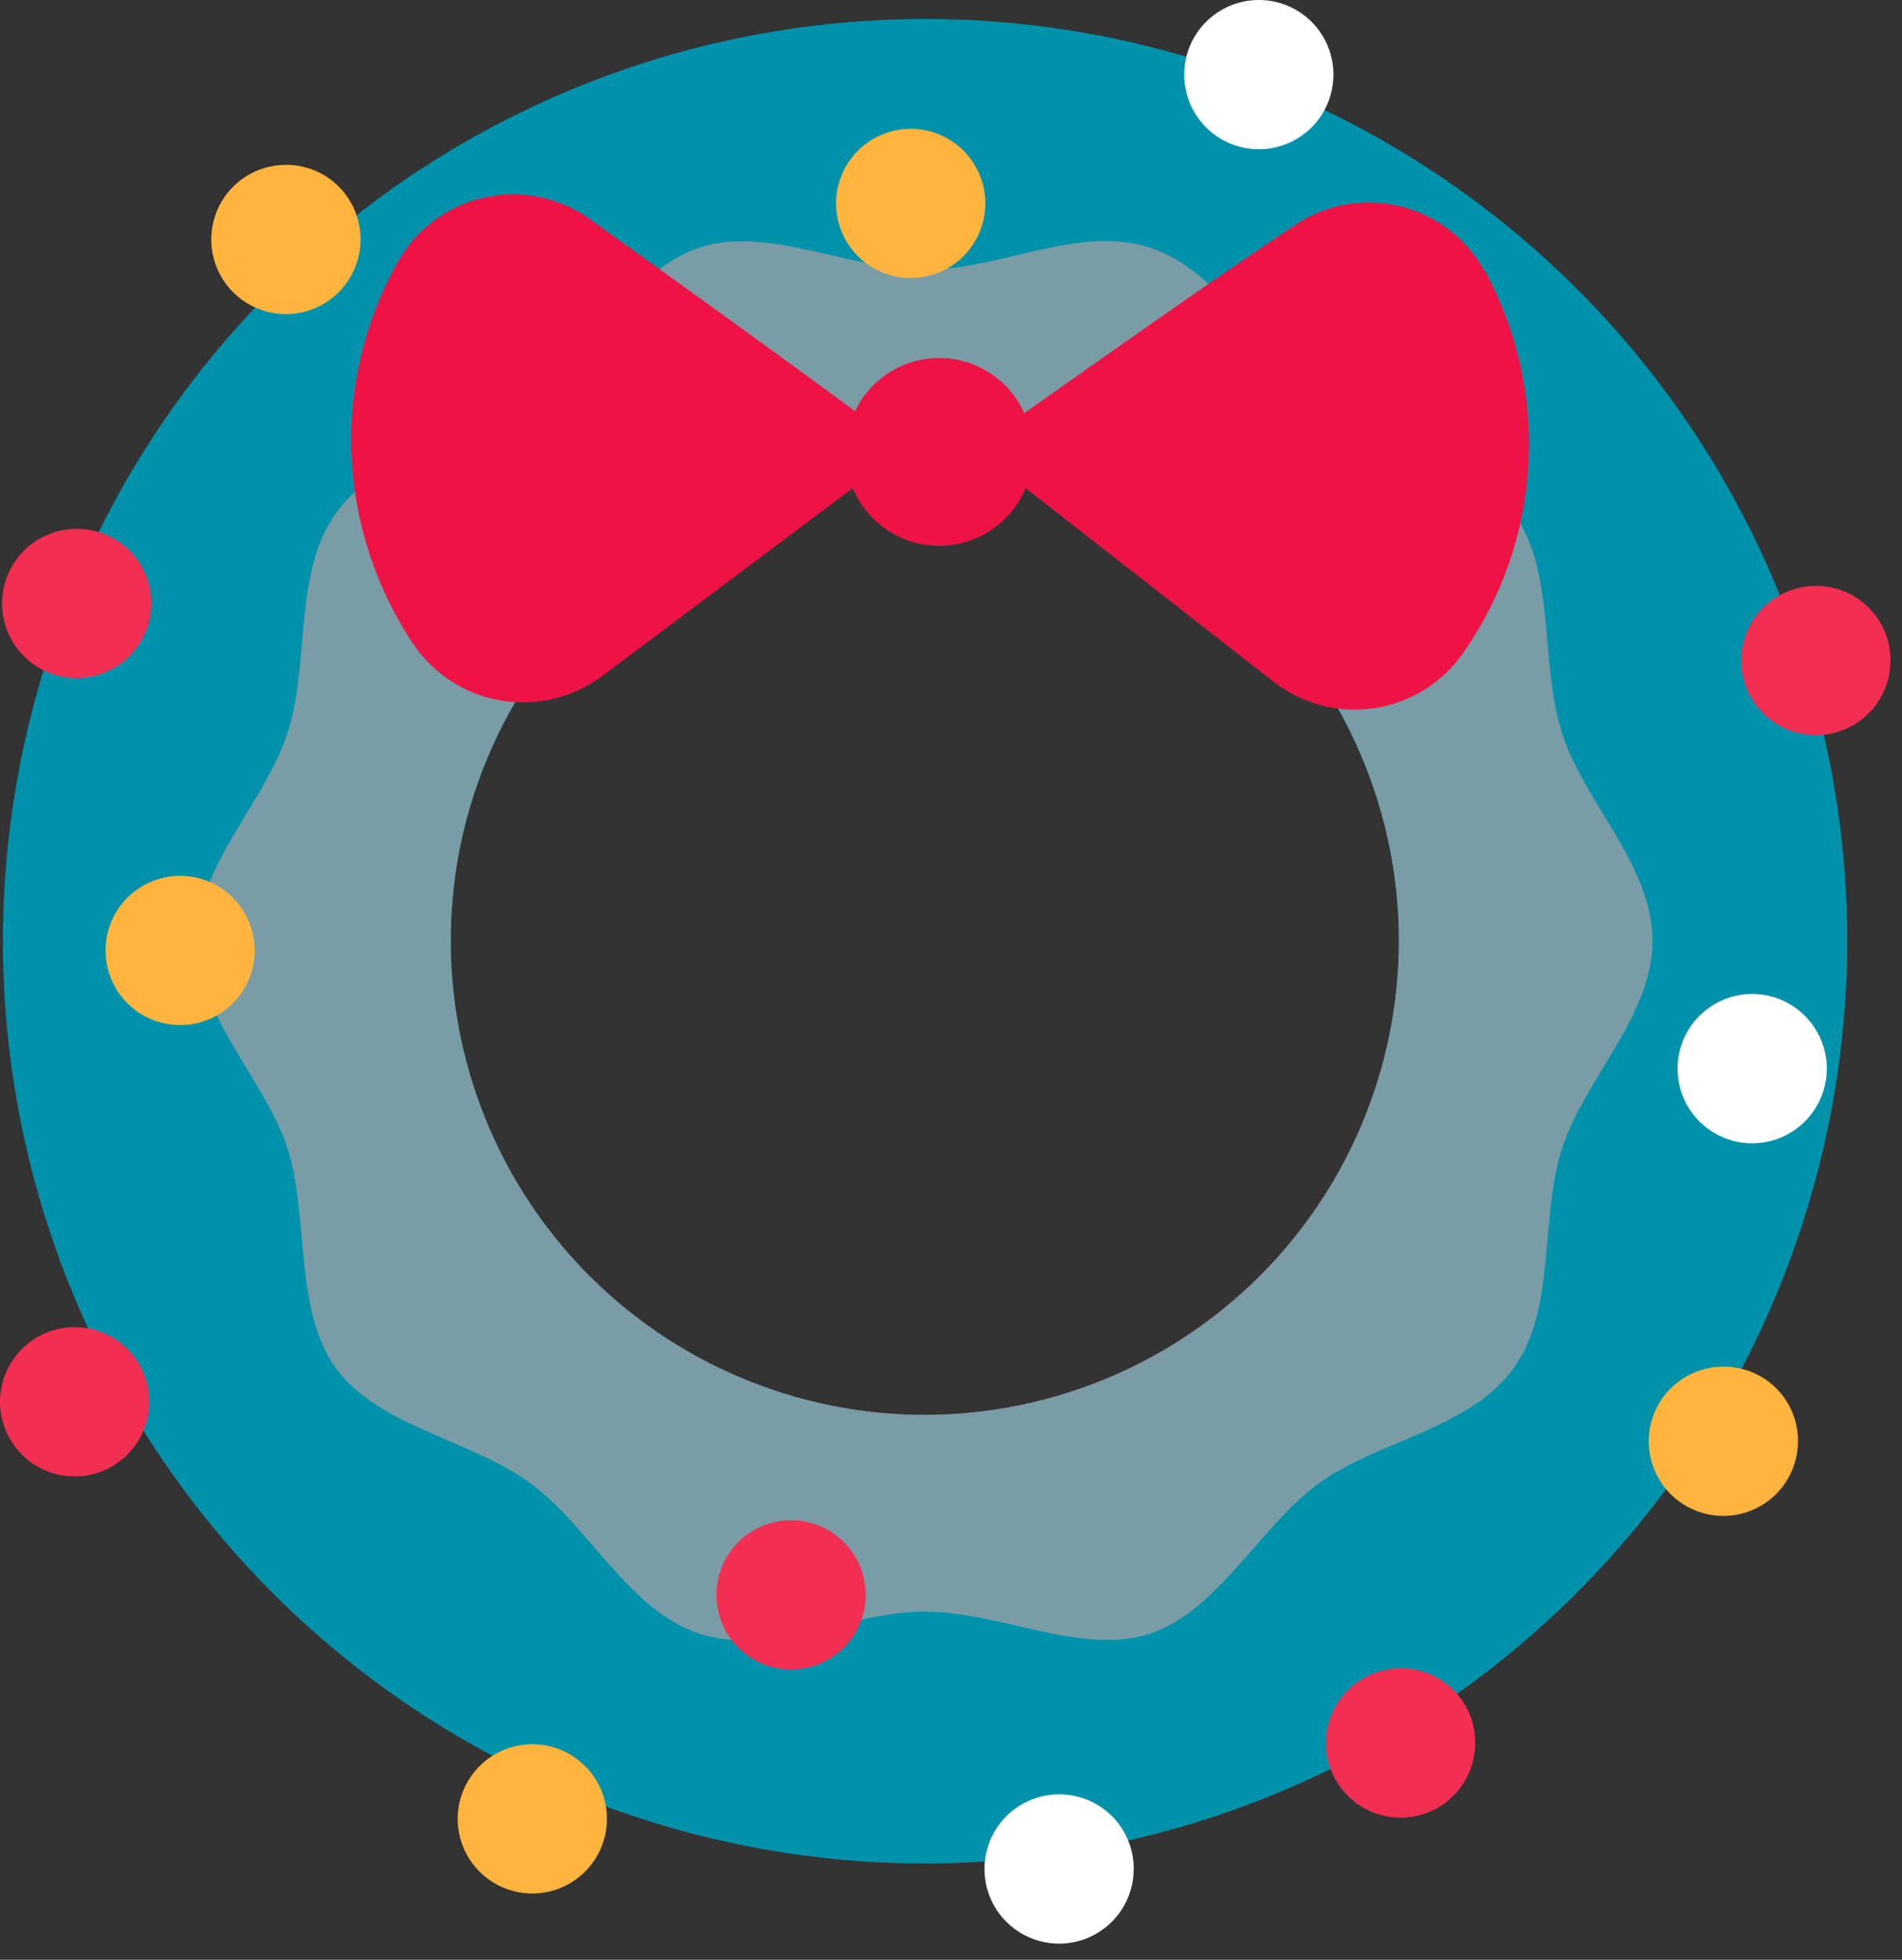 <svg width="66" height="68" viewBox="0 0 66 68" fill="none" xmlns="http://www.w3.org/2000/svg">
<rect x="0" y="0" width="66" height="68" fill="#333333" stroke="none"/>
<path d="M32.101 64.659C25.772 64.659 19.585 62.782 14.323 59.266C9.06 55.75 4.959 50.752 2.537 44.905C0.115 39.058 -0.519 32.624 0.716 26.416C1.951 20.209 4.998 14.507 9.474 10.032C13.949 5.557 19.651 2.509 25.858 1.274C32.066 0.039 38.5 0.673 44.347 3.095C50.194 5.517 55.192 9.619 58.708 14.881C62.224 20.143 64.101 26.33 64.101 32.659C64.085 41.141 60.709 49.271 54.711 55.269C48.713 61.267 40.583 64.643 32.101 64.659ZM32.101 16.199C28.847 16.197 25.665 17.161 22.958 18.967C20.252 20.774 18.142 23.343 16.895 26.349C15.649 29.356 15.322 32.664 15.957 35.856C16.591 39.048 18.158 41.98 20.459 44.281C22.76 46.582 25.692 48.149 28.884 48.784C32.076 49.418 35.385 49.091 38.391 47.845C41.397 46.599 43.966 44.489 45.773 41.782C47.58 39.075 48.543 35.894 48.541 32.639C48.536 28.281 46.802 24.102 43.72 21.02C40.638 17.938 36.46 16.204 32.101 16.199Z" fill="#0092AB"/>
<g style="mix-blend-mode:multiply" opacity="0.71">
<path d="M54.211 25.448C53.411 23.009 54.001 19.829 52.521 17.799C51.041 15.769 47.811 15.329 45.761 13.799C43.711 12.269 42.341 9.379 39.891 8.589C37.441 7.799 34.701 9.359 32.091 9.359C29.481 9.359 26.641 7.819 24.281 8.589C21.921 9.359 20.461 12.319 18.421 13.799C16.381 15.279 13.161 15.709 11.661 17.799C10.161 19.889 10.771 23.009 9.971 25.448C9.171 27.889 6.841 30.019 6.841 32.639C6.841 35.258 9.201 37.469 9.971 39.829C10.741 42.189 10.181 45.449 11.661 47.478C13.141 49.508 16.371 49.959 18.421 51.478C20.471 52.998 21.841 55.898 24.281 56.688C26.721 57.478 29.471 55.919 32.091 55.919C34.711 55.919 37.531 57.459 39.891 56.688C42.251 55.919 43.721 52.959 45.751 51.478C47.781 49.998 51.021 49.569 52.521 47.478C54.021 45.389 53.411 42.269 54.211 39.829C55.011 37.389 57.341 35.258 57.341 32.639C57.341 30.019 54.971 27.849 54.211 25.448ZM32.101 49.089C28.847 49.09 25.666 48.127 22.959 46.321C20.253 44.515 18.143 41.946 16.896 38.941C15.65 35.935 15.323 32.627 15.956 29.435C16.59 26.244 18.156 23.312 20.456 21.01C22.756 18.709 25.687 17.141 28.878 16.505C32.07 15.87 35.378 16.195 38.384 17.44C41.391 18.684 43.96 20.793 45.768 23.498C47.576 26.204 48.541 29.385 48.541 32.639C48.536 36.998 46.803 41.178 43.721 44.261C40.639 47.345 36.461 49.081 32.101 49.089Z" fill="#ABA0A3"/>
</g>
<path d="M5.251 20.939C5.251 21.452 5.098 21.954 4.812 22.381C4.526 22.807 4.12 23.139 3.645 23.334C3.17 23.529 2.648 23.579 2.144 23.477C1.641 23.374 1.18 23.125 0.819 22.759C0.458 22.394 0.213 21.93 0.117 21.425C0.02 20.921 0.076 20.399 0.277 19.927C0.477 19.454 0.814 19.052 1.244 18.771C1.674 18.49 2.177 18.343 2.691 18.349C3.373 18.354 4.026 18.63 4.506 19.115C4.986 19.601 5.253 20.256 5.251 20.939Z" fill="#F22E52"/>
<path d="M30.041 55.329C30.043 55.842 29.892 56.344 29.608 56.772C29.325 57.199 28.92 57.533 28.447 57.73C27.973 57.927 27.451 57.979 26.948 57.88C26.445 57.78 25.982 57.533 25.619 57.17C25.257 56.808 25.01 56.345 24.91 55.842C24.811 55.339 24.863 54.817 25.06 54.343C25.257 53.87 25.591 53.465 26.018 53.181C26.446 52.898 26.948 52.747 27.461 52.749C28.144 52.752 28.799 53.024 29.282 53.508C29.765 53.991 30.038 54.646 30.041 55.329Z" fill="#F22E52"/>
<path d="M2.59 51.229C4.021 51.229 5.18 50.069 5.18 48.639C5.18 47.208 4.021 46.049 2.59 46.049C1.16 46.049 0 47.208 0 48.639C0 50.069 1.16 51.229 2.59 51.229Z" fill="#F22E52"/>
<path d="M51.191 60.479C51.191 60.991 51.039 61.492 50.754 61.919C50.469 62.345 50.064 62.677 49.59 62.873C49.116 63.068 48.595 63.119 48.092 63.018C47.59 62.917 47.128 62.67 46.766 62.306C46.404 61.943 46.159 61.481 46.06 60.978C45.961 60.475 46.014 59.954 46.211 59.481C46.409 59.008 46.742 58.604 47.17 58.32C47.597 58.037 48.099 57.887 48.611 57.889C48.951 57.887 49.288 57.953 49.602 58.083C49.917 58.213 50.202 58.404 50.442 58.645C50.682 58.886 50.872 59.172 51.001 59.487C51.129 59.801 51.194 60.139 51.191 60.479Z" fill="#F22E52"/>
<path d="M65.601 22.909C65.603 23.422 65.453 23.924 65.169 24.352C64.885 24.779 64.481 25.113 64.007 25.31C63.533 25.507 63.012 25.559 62.509 25.46C62.005 25.36 61.543 25.113 61.18 24.75C60.817 24.388 60.57 23.925 60.471 23.422C60.371 22.919 60.423 22.397 60.62 21.923C60.818 21.45 61.151 21.045 61.579 20.761C62.006 20.478 62.508 20.327 63.021 20.329C63.36 20.329 63.696 20.396 64.009 20.526C64.322 20.655 64.606 20.845 64.846 21.085C65.085 21.324 65.275 21.609 65.405 21.922C65.535 22.235 65.601 22.57 65.601 22.909Z" fill="#F22E52"/>
<path d="M39.341 64.849C39.341 65.362 39.188 65.863 38.904 66.289C38.618 66.715 38.213 67.047 37.739 67.243C37.266 67.438 36.744 67.489 36.242 67.388C35.739 67.287 35.278 67.04 34.916 66.677C34.554 66.313 34.308 65.851 34.209 65.348C34.11 64.845 34.163 64.324 34.361 63.851C34.558 63.378 34.892 62.974 35.319 62.69C35.746 62.407 36.248 62.257 36.761 62.259C37.1 62.259 37.437 62.326 37.75 62.456C38.064 62.586 38.349 62.777 38.589 63.018C38.828 63.259 39.018 63.544 39.147 63.858C39.276 64.173 39.342 64.509 39.341 64.849Z" fill="white"/>
<path d="M46.271 2.589C46.271 3.101 46.119 3.602 45.835 4.028C45.55 4.454 45.146 4.786 44.672 4.982C44.199 5.178 43.678 5.229 43.176 5.129C42.674 5.029 42.212 4.783 41.85 4.42C41.488 4.058 41.241 3.597 41.141 3.094C41.041 2.592 41.092 2.071 41.288 1.598C41.484 1.125 41.816 0.72 42.242 0.436C42.668 0.151 43.169 -0.001 43.681 -0.001C44.368 -0.001 45.027 0.272 45.513 0.758C45.998 1.243 46.271 1.902 46.271 2.589Z" fill="white"/>
<path d="M63.391 37.079C63.391 37.592 63.239 38.092 62.954 38.518C62.669 38.944 62.265 39.276 61.792 39.472C61.318 39.668 60.798 39.719 60.295 39.62C59.793 39.52 59.331 39.273 58.969 38.911C58.607 38.548 58.36 38.087 58.26 37.584C58.16 37.082 58.212 36.561 58.408 36.088C58.604 35.615 58.936 35.21 59.361 34.926C59.788 34.641 60.288 34.489 60.8 34.489C61.487 34.489 62.146 34.762 62.632 35.248C63.118 35.734 63.391 36.392 63.391 37.079Z" fill="white"/>
<path d="M8.841 32.969C8.843 33.482 8.692 33.984 8.408 34.411C8.124 34.839 7.72 35.172 7.246 35.37C6.773 35.567 6.251 35.619 5.748 35.519C5.244 35.42 4.782 35.173 4.419 34.81C4.056 34.447 3.81 33.985 3.71 33.481C3.61 32.978 3.662 32.457 3.86 31.983C4.057 31.509 4.391 31.105 4.818 30.821C5.245 30.537 5.748 30.387 6.261 30.389C6.944 30.391 7.599 30.664 8.082 31.147C8.565 31.631 8.838 32.285 8.841 32.969Z" fill="#FFB43D"/>
<path d="M21.061 63.099C21.063 63.612 20.913 64.114 20.63 64.541C20.346 64.968 19.942 65.302 19.469 65.499C18.996 65.697 18.475 65.75 17.972 65.651C17.469 65.552 17.007 65.306 16.643 64.945C16.28 64.583 16.033 64.121 15.932 63.618C15.831 63.116 15.882 62.594 16.078 62.121C16.273 61.647 16.605 61.242 17.031 60.957C17.457 60.672 17.959 60.52 18.471 60.52C19.157 60.52 19.814 60.791 20.299 61.275C20.785 61.758 21.059 62.414 21.061 63.099Z" fill="#FFB43D"/>
<path d="M12.511 8.309C12.511 8.821 12.359 9.322 12.074 9.748C11.79 10.174 11.385 10.506 10.912 10.702C10.438 10.898 9.918 10.949 9.415 10.849C8.913 10.749 8.451 10.502 8.089 10.14C7.727 9.778 7.48 9.316 7.38 8.814C7.28 8.312 7.332 7.791 7.528 7.318C7.724 6.844 8.056 6.44 8.482 6.155C8.908 5.871 9.408 5.719 9.921 5.719C10.261 5.717 10.598 5.784 10.913 5.913C11.228 6.043 11.514 6.234 11.755 6.474C11.996 6.715 12.186 7.001 12.316 7.316C12.446 7.631 12.512 7.968 12.511 8.309Z" fill="#FFB43D"/>
<path d="M34.191 7.059C34.191 7.571 34.039 8.073 33.754 8.499C33.469 8.925 33.064 9.257 32.59 9.453C32.116 9.648 31.595 9.699 31.092 9.598C30.59 9.498 30.128 9.25 29.766 8.887C29.404 8.523 29.159 8.061 29.06 7.558C28.961 7.055 29.014 6.534 29.211 6.061C29.409 5.588 29.742 5.184 30.17 4.9C30.597 4.617 31.099 4.467 31.611 4.469C32.296 4.471 32.953 4.745 33.436 5.231C33.92 5.716 34.191 6.374 34.191 7.059Z" fill="#FFB43D"/>
<path d="M62.391 50.009C62.391 50.522 62.238 51.023 61.953 51.449C61.668 51.875 61.263 52.207 60.789 52.403C60.315 52.599 59.794 52.649 59.291 52.548C58.789 52.448 58.327 52.2 57.965 51.837C57.604 51.474 57.358 51.011 57.259 50.508C57.16 50.005 57.213 49.484 57.41 49.011C57.608 48.538 57.942 48.134 58.369 47.851C58.796 47.567 59.298 47.417 59.81 47.419C60.151 47.418 60.487 47.484 60.802 47.614C61.116 47.743 61.401 47.934 61.641 48.175C61.881 48.416 62.071 48.702 62.2 49.017C62.328 49.332 62.393 49.669 62.391 50.009Z" fill="#FFB43D"/>
<path d="M51.531 9.439C51.225 8.87 50.802 8.373 50.291 7.979C49.779 7.585 49.19 7.304 48.562 7.154C47.934 7.003 47.281 6.988 46.647 7.108C46.012 7.227 45.41 7.48 44.88 7.849C41.88 9.849 37.831 12.719 35.541 14.339C35.289 13.774 34.881 13.293 34.365 12.954C33.849 12.614 33.246 12.429 32.628 12.422C32.01 12.415 31.403 12.585 30.879 12.912C30.354 13.239 29.935 13.71 29.671 14.269C27.421 12.599 23.39 9.699 20.491 7.619C19.968 7.24 19.371 6.975 18.739 6.843C18.107 6.711 17.454 6.714 16.823 6.852C16.192 6.99 15.598 7.259 15.079 7.643C14.559 8.027 14.127 8.516 13.81 9.079C12.856 10.777 12.305 12.673 12.2 14.619C12.071 17.338 12.81 20.027 14.31 22.299C14.655 22.825 15.105 23.274 15.631 23.619C16.157 23.964 16.748 24.197 17.368 24.304C17.988 24.411 18.623 24.389 19.234 24.24C19.845 24.091 20.419 23.819 20.921 23.439L29.59 16.939C29.837 17.531 30.254 18.037 30.788 18.393C31.322 18.749 31.949 18.939 32.59 18.939C33.232 18.939 33.859 18.749 34.393 18.393C34.927 18.037 35.344 17.531 35.59 16.939L44.16 23.629C44.653 24.02 45.221 24.306 45.829 24.468C46.436 24.631 47.071 24.666 47.693 24.572C48.315 24.478 48.911 24.257 49.444 23.923C49.977 23.588 50.435 23.148 50.791 22.629C52.127 20.712 52.905 18.463 53.037 16.13C53.17 13.797 52.651 11.474 51.541 9.419L51.531 9.439Z" fill="#EF1245"/>
</svg>
